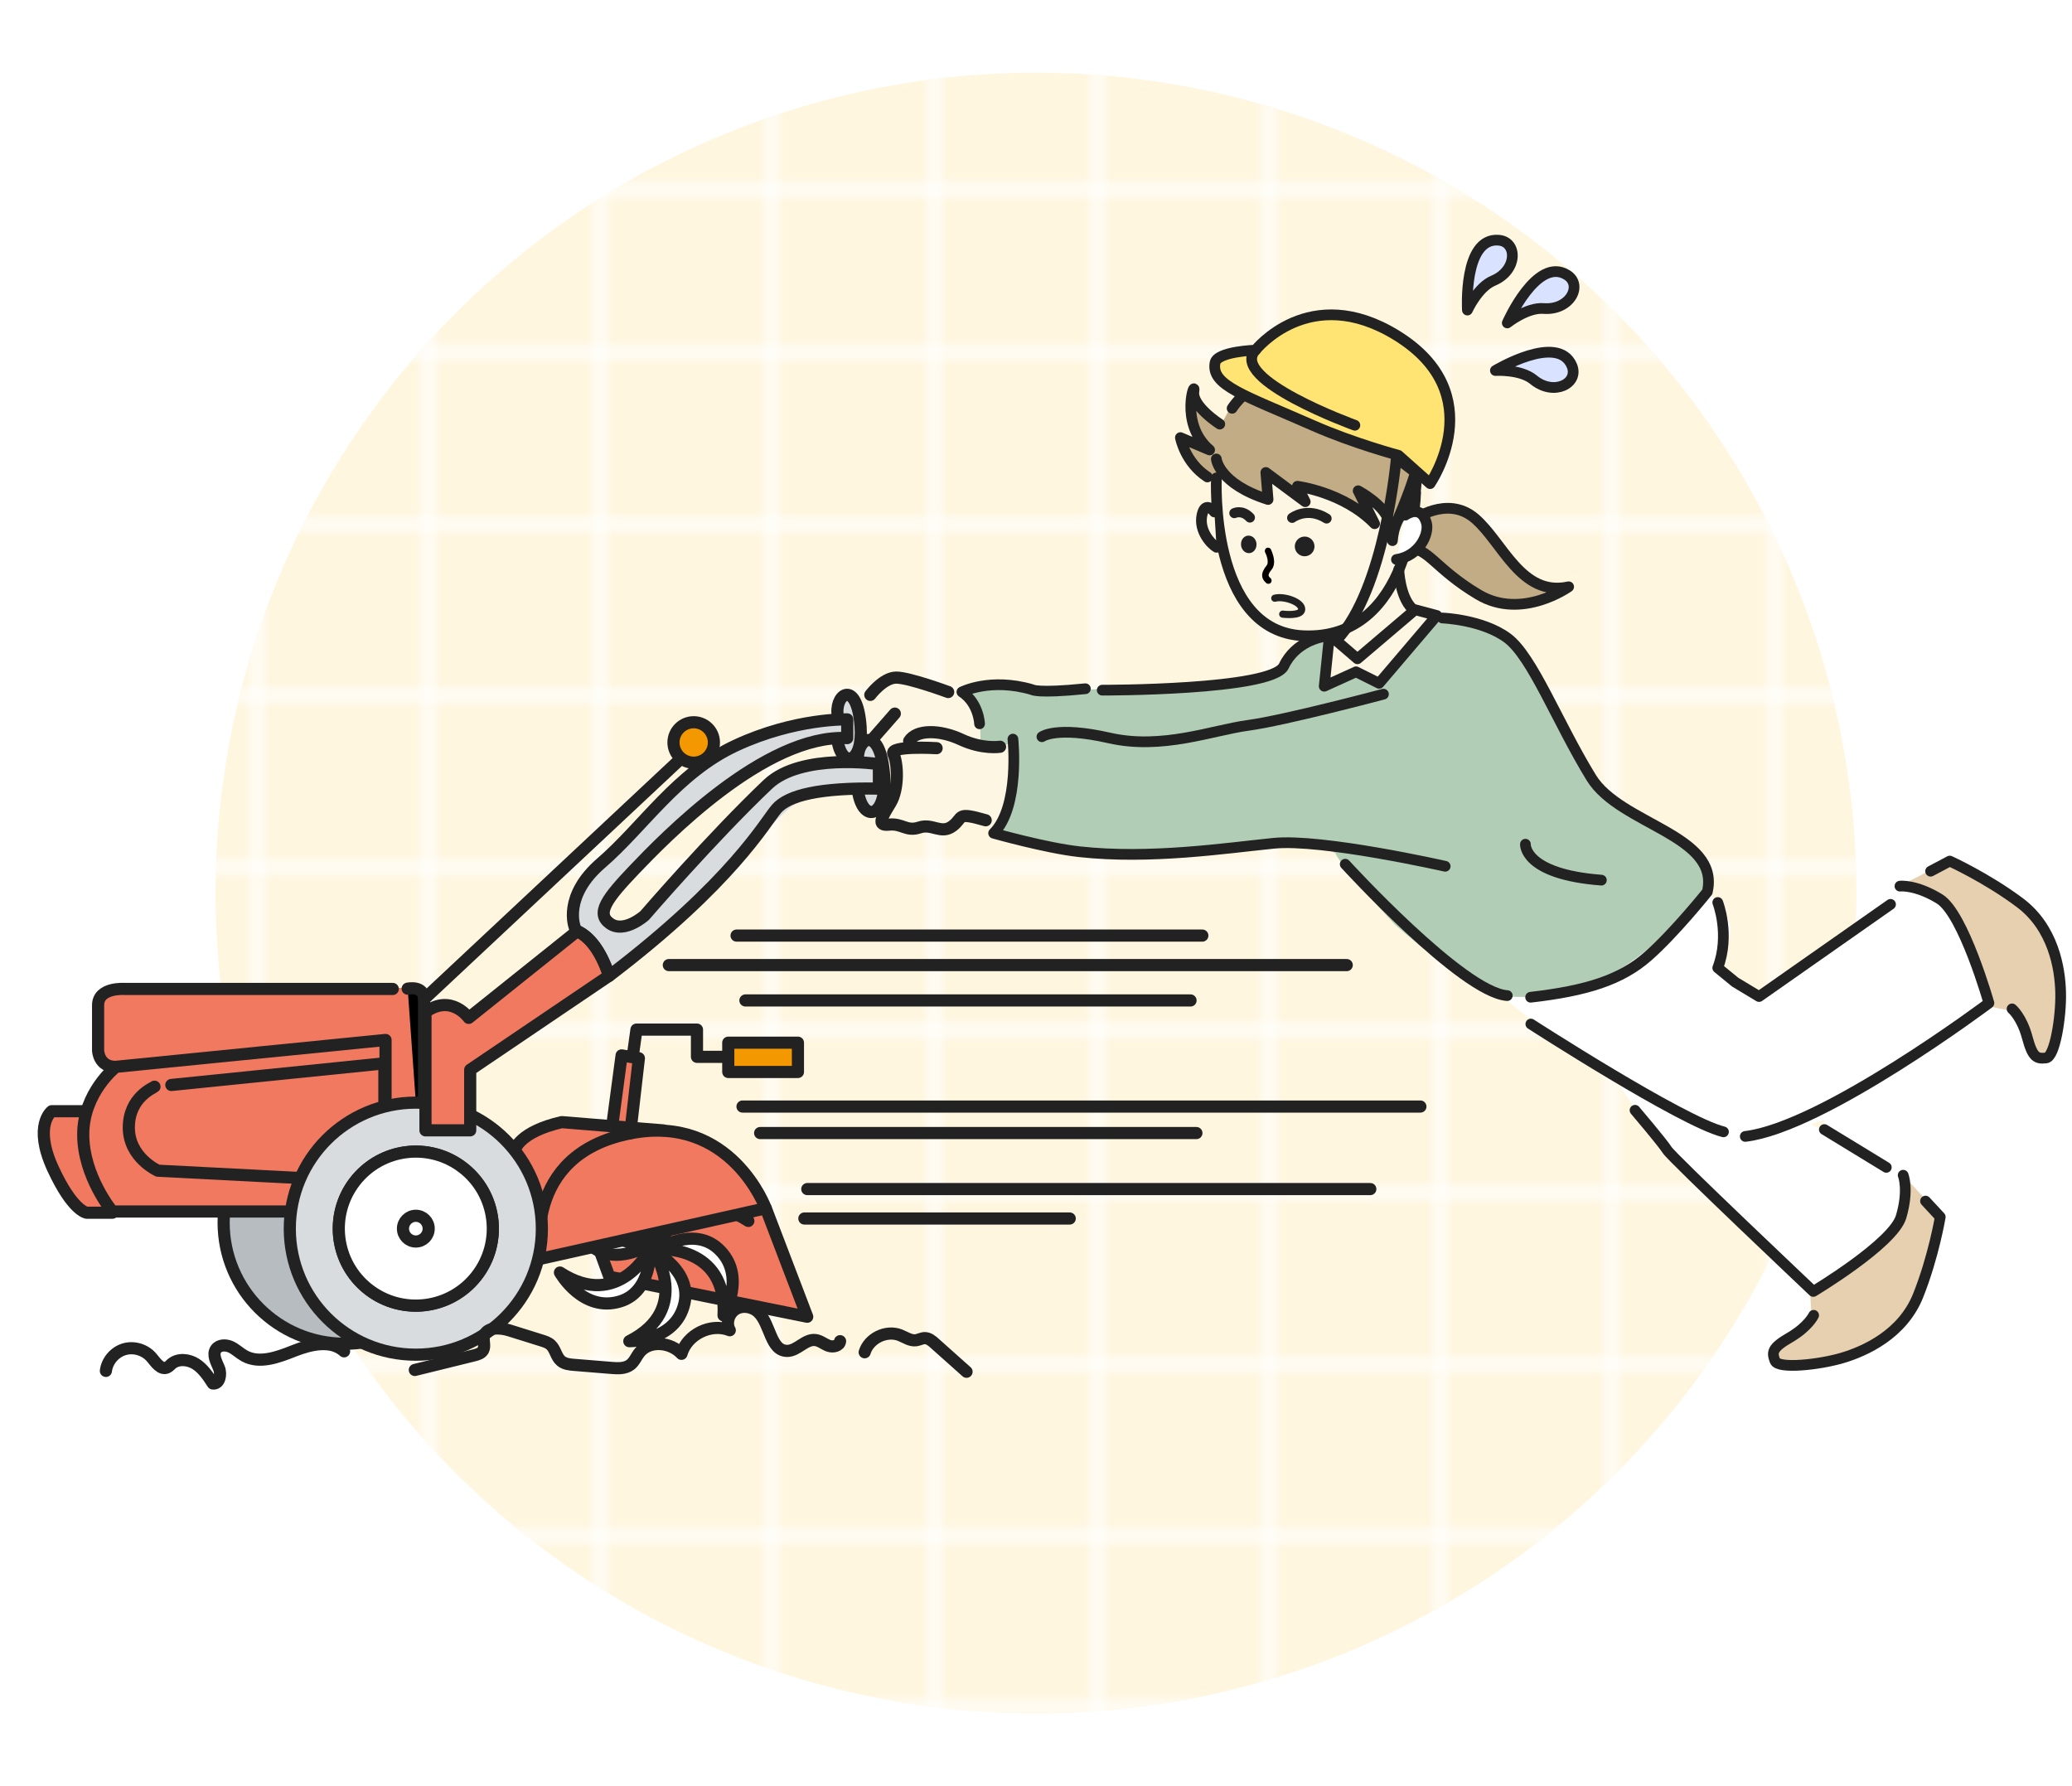 <?xml version="1.0" encoding="UTF-8"?>
<svg id="_レイヤー_2" data-name="レイヤー 2" xmlns="http://www.w3.org/2000/svg" xmlns:xlink="http://www.w3.org/1999/xlink" viewBox="0 0 290 250">
  <defs>
    <style>
      .cls-1, .cls-2, .cls-3, .cls-4, .cls-5 {
        fill: none;
      }

      .cls-1, .cls-6, .cls-7, .cls-8, .cls-9, .cls-10, .cls-11, .cls-12, .cls-3, .cls-13, .cls-14, .cls-15, .cls-16, .cls-4, .cls-5 {
        stroke: #222;
        stroke-linecap: round;
        stroke-linejoin: round;
      }

      .cls-17 {
        fill: url(#_新規パターンスウォッチ_1);
      }

      .cls-17, .cls-2, .cls-18, .cls-19, .cls-20, .cls-21, .cls-22, .cls-23, .cls-24, .cls-25, .cls-26, .cls-27 {
        stroke-width: 0px;
      }

      .cls-6, .cls-7, .cls-8, .cls-9, .cls-10, .cls-11, .cls-4 {
        stroke-width: 1.7px;
      }

      .cls-7 {
        fill: #b6bcc0;
      }

      .cls-8, .cls-20 {
        fill: #d9dcde;
      }

      .cls-9, .cls-27 {
        fill: #f07960;
      }

      .cls-10, .cls-15, .cls-23 {
        fill: #fff;
      }

      .cls-11 {
        fill: #f39800;
      }

      .cls-18 {
        fill: #040000;
        fill-rule: evenodd;
      }

      .cls-12 {
        fill: #d9e3ff;
      }

      .cls-12, .cls-13, .cls-14, .cls-15, .cls-16, .cls-5 {
        stroke-width: 1.5px;
      }

      .cls-3 {
        stroke-width: 1.41px;
      }

      .cls-13, .cls-22 {
        fill: #c1ac86;
      }

      .cls-14, .cls-26 {
        fill: #fcf6e2;
      }

      .cls-16 {
        fill: #ffe373;
      }

      .cls-19 {
        fill: #222;
      }

      .cls-21 {
        fill: #b2cdb5;
      }

      .cls-24 {
        fill: #fff6e0;
      }

      .cls-25 {
        fill: #e6d0af;
      }
    </style>
    <pattern id="_新規パターンスウォッチ_1" data-name="新規パターンスウォッチ 1" x="0" y="0" width="98" height="98" patternTransform="translate(-1633.19 3672.16) scale(1.2)" patternUnits="userSpaceOnUse" viewBox="0 0 98 98">
      <g>
        <rect class="cls-2" width="98" height="98"/>
        <g>
          <rect class="cls-23" y="78.5" width="98" height="1"/>
          <rect class="cls-23" y="58.5" width="98" height="1"/>
          <rect class="cls-23" y="38.5" width="98" height="1"/>
          <rect class="cls-23" y="18.5" width="98" height="1"/>
          <rect class="cls-23" x="78.5" width="1" height="98"/>
          <rect class="cls-23" x="58.5" width="1" height="98"/>
          <rect class="cls-23" x="38.5" width="1" height="98"/>
          <rect class="cls-23" x="18.5" width="1" height="98"/>
        </g>
        <path class="cls-23" d="m97.5.5H.5v97h97V.5m.5-.5v98H0V0h98Z"/>
      </g>
    </pattern>
  </defs>
  <g id="_レイヤー_2-2" data-name="レイヤー 2">
    <g>
      <g>
        <circle class="cls-24" cx="145" cy="125" r="114.83"/>
        <circle class="cls-17" cx="145" cy="125" r="114.83"/>
      </g>
      <rect class="cls-2" width="290" height="250"/>
    </g>
    <g>
      <g>
        <path class="cls-26" d="m134.92,96.99l2.36,3.54-.12,4.22,4.53-.65s.46,8.21-2.22,11.73l-5.02-1.83s-1.39,2.78-2.55,2.78-3.24-.93-3.24-.93c0,0-.93.69-2.31.46s-3.01-.23-3.01-.23c.69-3.47,1.39-3.94,1.39-6.71v-2.78l-3.01-3.01-.93-1.62-.93-3.94s2.31-3.01,5.32-3.24c3.01-.23,9.73,2.2,9.73,2.2Z"/>
        <path class="cls-20" d="m107.48,109.77c-6.19,5.84-17.4,17.84-17.4,17.84,0,0-2.69,3.07-4.7,1.66-2.02-1.41-.24-3.07,3.44-7.59,5.33-6.56,18.26-18.98,29.76-18.37v-2.62s-8.11-1.66-15.54,3.63c-7.1,5.06-13.62,12.32-19.47,17.36-5.28,4.55-3.33,7.96-2.9,8.58,1.5.64,3.26,2.31,4.59,6.32,15.93-14,22.2-20.72,24.34-22.66,1.51-1.37,2.6-2.92,13.42-3.55v-3.43s-10.89-1.56-15.54,2.83Z"/>
        <path class="cls-20" d="m120.14,111.07c.82,4.22,4.02,3.19,3.61-2.47-.53-7.3-3.87-5.39-3.67-2.16"/>
        <path class="cls-20" d="m117.26,103.89c.73,3.74,3.55,2.83,3.19-2.19-.47-6.46-3.42-4.77-3.24-1.91"/>
        <path class="cls-27" d="m59.25,141.81s-.73-2.93-2.44-3.17c-1.71-.24-40.48-.49-40.48-.49,0,0-2.93,0-2.93,2.93s.24,6.58.24,6.58l1.95,2.19.24,4.63,42.19,3.41.98-4.63.24-11.46Z"/>
        <polygon class="cls-23" points="86.81 157.84 88.27 157.17 89 148.63 87.05 147.9 85.28 157.65 77.54 156.68 71.44 161.31 75.35 171.31 91.2 158.39 86.81 157.84"/>
        <g>
          <path class="cls-27" d="m80.46,130.2l-14.64,11.82s-3.19-2.18-5.82-1.01l-1.23-2.74-42.62.06s-2.47.24-2.47,3.08c0,2.84.14,6.28.14,6.28l1.97,1.77s-3.81,2.75-4.04,5.96l-4.78-.19s-1.8,3.24-1.03,5.28c.77,2.04,4.42,8.49,5.46,8.89,1.04.4,18.99.18,18.99.18,0,0,1.26,18.35,18.61,18.26,0,0,9.84,3.68,18.95-1.4,7.58-4.22,7.14-10.44,7.14-10.44l8.49-1.58,1.38,4.75s-1.9,1.37-6.12-.53c0,0,4.69,6.85,11.03,1.32l2.75.06s2.17,2.79-3.52,7.54c0,0,6.02.2,7.02-6.58l5,.81.08,2.1,1.37-1.66,10.64,1.86-6.53-16.28s-3.2-10.86-18.33-10.37l1.05-9.11-2.63-.57-1.19,9.33-7.21-.32s-3.43.19-5.98,3.46c0,0-2.92-3.59-6.01-4.44l-.58-6.04,19.52-13.62s.04-.03.12-.08c-1.05-1.75-2.21-3.69-2.65-4.37-.36-.55-1.32-1.06-2.33-1.47Z"/>
          <polygon class="cls-9" points="107.18 169.11 112.98 184.3 85.28 178.7 80.29 165.08 107.18 169.11"/>
          <g>
            <path class="cls-10" d="m91,174.78s-4.3,8.74-12.63,3.33c0,0,3.19,5.69,8.47,4.03,4.49-1.42,4.16-7.36,4.16-7.36Z"/>
            <path class="cls-10" d="m91.51,175.12s5.42,8.1-3.43,12.6c0,0,6.52.08,7.72-5.32,1.02-4.6-4.29-7.28-4.29-7.28Z"/>
            <path class="cls-10" d="m92.07,174.84s9.72-.65,9.2,9.27c0,0,3.33-5.61-.75-9.34-3.48-3.18-8.45.07-8.45.07Z"/>
            <path class="cls-10" d="m92.11,174.22s4.3-8.74,12.63-3.33c0,0-3.19-5.69-8.47-4.03-4.49,1.42-4.16,7.36-4.16,7.36Z"/>
            <path class="cls-10" d="m91.59,173.88s-5.42-8.1,3.43-12.6c0,0-6.52-.08-7.72,5.32-1.02,4.6,4.29,7.28,4.29,7.28Z"/>
            <path class="cls-10" d="m91.03,174.16s-9.72.65-9.2-9.27c0,0-3.33,5.61.75,9.34,3.48,3.18,8.45-.07,8.45-.07Z"/>
          </g>
          <path class="cls-9" d="m75.69,176.18l31.48-7.06s-4.85-13.28-18.97-10.49c-15.34,3.03-12.51,17.56-12.51,17.56Z"/>
          <path class="cls-4" d="m54.97,138.42H17.43s-3.7-.28-3.7,2.28v6.34s.06,2.29,2.49,2.29h7.35v1.47"/>
          <path class="cls-6" d="m57.06,138.38s2.29-.49,2.29,1.47v30.55"/>
          <circle class="cls-7" cx="48.25" cy="171.13" r="16.95"/>
          <path class="cls-9" d="m16.22,149.32s-4.57,3.59-4.57,9.47,4.08,10.78,4.08,10.78h38.23v-24.01l-37.74,3.76Z"/>
          <path class="cls-4" d="m23.98,151.86l29.82-3.03v16.66l-31.69-1.63s-4.08-1.8-4.08-6.04,3.43-5.55,3.59-5.72"/>
          <path class="cls-8" d="m58.2,154.33c-9.74,0-17.64,7.9-17.64,17.64s7.9,17.64,17.64,17.64,17.64-7.9,17.64-17.64-7.9-17.64-17.64-17.64Zm0,28.42c-5.95,0-10.78-4.83-10.78-10.78s4.83-10.78,10.78-10.78,10.78,4.83,10.78,10.78-4.83,10.78-10.78,10.78Z"/>
          <circle class="cls-10" cx="58.2" cy="171.97" r="10.78" transform="translate(-113.17 112.01) rotate(-52.02)"/>
          <circle class="cls-4" cx="58.2" cy="171.97" r="1.8"/>
          <path class="cls-4" d="m11.81,155.53h-4.57s-2.61,1.96.16,8c2.78,6.04,4.74,6.21,4.74,6.21h3.59"/>
          <line class="cls-4" x1="59.35" y1="139.85" x2="97.49" y2="104.13"/>
          <circle class="cls-11" cx="97.09" cy="103.92" r="2.83"/>
          <g>
            <path class="cls-9" d="m80.66,130.26c.05.07.08.1.08.1l-15.14,12.11s-2.42-3.43-6.05-.81v16.55h6.26v-8.48s8.71-5.88,19.45-13.16c-1.33-4-3.09-5.68-4.59-6.32Z"/>
            <path class="cls-4" d="m107.48,109.77c-7.89,7.5-17.25,18.37-17.25,18.37,0,0-2.83,2.54-4.85,1.13-2.02-1.41-.47-3.49,3.44-7.59,4.02-4.21,18.26-18.98,29.76-18.37v-2.62s-7.27-.2-15.54,3.63c-8.27,3.83-13.03,11.42-18.89,16.47-5.28,4.55-3.92,8.86-3.49,9.48,1.5.64,3.26,2.31,4.59,6.32,17.28-13.15,21.79-21.47,23.43-23.38s6.11-2.98,14.33-2.83v-3.43s-10.86-1.62-15.54,2.83Z"/>
          </g>
          <path class="cls-4" d="m120.14,111.07c.82,4.22,4.02,3.19,3.61-2.47-.53-7.3-3.87-5.39-3.67-2.16"/>
          <path class="cls-4" d="m117.26,103.89c.73,3.74,3.55,2.83,3.19-2.19-.47-6.46-3.42-4.77-3.24-1.91"/>
          <path class="cls-4" d="m72.11,160.84s.61-2.42,6.51-3.78l14.23,1.16"/>
          <polyline class="cls-4" points="85.79 156.8 87 147.72 89.42 148.12 88.21 158.62"/>
          <polyline class="cls-4" points="88.65 147.21 89.08 144.11 97.55 144.11 97.55 147.92 107.15 147.92"/>
          <rect class="cls-11" x="101.93" y="145.94" width="9.75" height="4.1"/>
          <path class="cls-2" d="m126.08,189.19c.33-1.65,2.44-2.66,3.94-1.88.9.47,1.46,1.38,2.27,1.99,1.84,1.38,4.87.63,5.86-1.45,3.47,1.65,6.94,3.3,10.41,4.95"/>
          <path class="cls-4" d="m14.82,191.88c.17-1.39,1.22-2.63,2.57-3.03s2.9.07,3.81,1.13c.6.71,1.3,1.79,2.16,1.43.26-.11.45-.34.66-.52.93-.78,2.38-.63,3.4.03,1.02.66,1.71,1.7,2.37,2.72.93.13,1.22-1.28.86-2.15s-.95-1.88-.42-2.65c.43-.62,1.38-.64,2.07-.32s1.24.88,1.9,1.25c2.13,1.19,4.76.17,7.03-.73,2.27-.89,5.13-1.55,6.93.1"/>
          <path class="cls-4" d="m58.06,191.75c2.76-.68,5.52-1.36,8.28-2.04.49-.12,1.03-.28,1.28-.72.32-.58-.03-1.31.12-1.95.32-1.34,2.24-1.24,3.55-.83,1.5.47,3,.94,4.51,1.41.45.14.93.29,1.28.62.66.6.75,1.66,1.43,2.24.51.44,1.22.51,1.89.56,1.72.14,3.43.28,5.15.42.92.08,1.94.12,2.68-.44.58-.45.84-1.18,1.3-1.74,1.39-1.73,4.35-1.43,5.85.21.78-2.72,4.14-4.36,6.76-3.3-.57-.99-.13-2.38.85-2.96s2.33-.34,3.15.45c1.71,1.66,1.68,5.43,4.06,5.4,1.43-.02,2.5-1.69,3.92-1.52.67.08,1.21.57,1.84.8.63.23,1.55.03,1.62-.64"/>
          <path class="cls-4" d="m121.02,189.27c.6-1.96,3.01-3.13,4.92-2.4.75.29,1.47.83,2.27.72.41-.06.8-.29,1.22-.3.55,0,1.01.38,1.41.75.95.85,1.9,1.7,2.86,2.55.53.47,1.05.94,1.58,1.41"/>
          <path class="cls-2" d="m81.87,198.71c1.78-1.76,4.44-3.63,6.53-2.25.65.43,1.08,1.11,1.59,1.69,1.27,1.45,3.65,2.33,5.08,1.04.72-.64.99-1.64,1.55-2.42s1.79-1.3,2.45-.61c.24.25.34.59.54.87.83,1.16,2.64.63,3.86-.12s2.77-1.61,3.93-.79c.48.33.75.88,1.17,1.28,1.17,1.13,3.03.87,4.65.75,1.62-.12,3.65.28,4.08,1.84"/>
          <path class="cls-2" d="m120.39,196.4c1.99-1.54,5.15-1.26,6.84.6.06-1.06,1.64-1.64,2.37-.87.33.34.46.84.82,1.15.82.7,2.02,0,2.99-.47s2.64-.18,2.45.88"/>
          <path class="cls-2" d="m3.03,198.68c-.07-1.37,1.34-2.51,2.7-2.44,1.37.08,2.54,1.12,3.1,2.37.17.39.32.83.68,1.07.32.21.72.2,1.1.19,1.16-.04,2.32-.08,3.48-.12-.67-.62-.41-1.81.28-2.4s1.65-.75,2.55-.88c2.99-.44,5.98-.88,8.96-1.33.73-.11,1.49-.21,2.18.04s1.27.98,1.09,1.69c2.05.99,5.29-1.07,6.43.9.33.58.29,1.32.63,1.89.64,1.08,2.25,1.03,3.42.56,1.17-.47,2.31-1.23,3.57-1.1"/>
        </g>
      </g>
      <path class="cls-23" d="m246.3,153.17l-5.73-17.06s1.6-3.84,1.6-6.1-3.22-5.18-3.22-5.18l-28.7,14.63s9.46,8.04,15.4,10.93l2.89,4.33s3.93,4.61,4.49,5.46c.56.85,20.29,20.46,20.29,20.46,0,0,8.94-3.19,11.05-7.56,2.12-4.38,2.6-7.99,2.6-7.99l-20.67-11.91Z"/>
      <path class="cls-21" d="m172.76,119.02s-19.16.39-25.85-.2c-6.69-.59-7.35-2.62-7.35-2.62,2.66-1.99,2.22-12.01,2.22-12.01l-4.53-.09c-.09.09.15-2.37-.37-4.07-.6-1.97-1.96-3.24-1.96-3.24,0,0,1.57-.2,3.34-.59s6.29.59,6.29.59c0,0,4.21-.2,6.18-.2s17.51-1.18,22.42-.98,7.06-2.69,7.06-2.69c1.47-3.09,5.57-4.06,5.57-4.06l-.45,7.18,4.44-2.02,3.51,1.38,5.24-6.54,2.03-2.19s7.04-.32,10.01,2.43c2.97,2.76,11.83,20.07,14.13,22.41,2.29,2.34,16.78,6.15,14.25,13.31,0,0-12.78,15.64-24.73,14.75-1.63-.12-.2.06-3.98-.12s-14.95-9.99-14.95-9.99c0,0-7.59-8.09-8.38-10.06,0,0-4.13-2.36-14.16-.39Z"/>
      <path class="cls-25" d="m268.05,166.3l3.74,4.09s-1.6,5.8-3.39,10.9c-1.8,5.1-7.96,8-10.93,9.02-2.98,1.01-8.73,1.35-9.18.28-.44-1.07-.08-2.36,2.26-3.84,2.34-1.49,2.96-3,2.96-3l-.18-3.1s10.77-5.59,12.04-9.82l1.61-5.73,1.07,1.21Z"/>
      <path class="cls-23" d="m238.96,124.83s3.22,3.41,2.58,6.14c-.64,2.73-.96,5.14-.96,5.14l5.46,3.53,20.22-15.25s4.98-.16,6.74,2.89c1.77,3.05,5.3,13.48,5.3,13.48,0,0-17.17,13.32-20.86,15.09-3.69,1.77-12.04,3.85-14.28,3.69s-21.18-10.75-24.07-13.16c-2.89-2.41-6.58-6.1-6.58-6.1,0,0,6.42.32,12.04-2.89s14.43-12.56,14.43-12.56Z"/>
      <path class="cls-26" d="m197.54,85.17l-2.08-4.69c2.54-5.44,2.67-11.48,2.67-11.48l-10.63-2.57-17.25.46s-1.04,21.52,12.18,22.09c1.38.06,2.64-.06,3.78-.32l.2,1.11-1.07,6.27,4.44-2.02,3.23,1.62,8.08-9.49-3.55-.98Z"/>
      <path class="cls-22" d="m171.04,59.2s-3.62-1.89-4.09-3.62c0,0,.31,5.67,2.05,7.71l-3.62-1.73s2.05,4.41,2.99,5.35c.94.94,1.89-.02,1.89-.02l1.1-.14s3.62,2.52,5.82,3.15l.31-2.83,4.56,3.15-.46-2.16s6.48.8,10.8,5.24l-2.3-4.61s3.67,1.93,4.3,4.27c.64,2.34.5,2.71.5,2.71,0,0,.11-3.8,3.06-5.15l-.25-2.1s.25-5.13-1.01-9.22c-1.26-4.09-6.3-7.4-10.86-7.71-4.56-.31-10.07-.31-13.69,5.67"/>
      <path class="cls-5" d="m195.78,79.7s.12,3.73,1.82,5.43"/>
      <polygon class="cls-5" points="186.08 88.85 189.99 92.21 198.07 85.34 201.1 86.15 193.02 95.64 189.79 94.03 185.34 96.05 186.08 88.85"/>
      <path class="cls-5" d="m201.88,86.5s5.56.2,9.08,2.79,6.99,11.79,11.75,19.55c4.05,6.61,18.09,8.02,16.25,15.99,0,0-4.58,5.74-8.33,9.03-3.75,3.29-8.56,4.82-16.4,5.72"/>
      <path class="cls-5" d="m184.94,89.18s-3.63.61-5.25,4.04c-1.62,3.43-25.42,3.38-25.42,3.38"/>
      <path class="cls-5" d="m170.25,66.89s-1.04,21.52,12.18,22.09c15.25.66,15.7-19.97,15.7-19.97"/>
      <path class="cls-13" d="m197.75,72.81s4.78-3.58,8.68-.25,6.47,11.03,13.12,9.57c0,0-6.56,4.71-12.63,1.09-6.08-3.62-7.07-6.67-9.78-6.41"/>
      <path class="cls-15" d="m196.69,72.1s2.21-1.63,2.96,1.1c.41,1.5-.95,4.61-4.2,5.11"/>
      <path class="cls-14" d="m169.97,71.66s-1.31-1.74-1.75.48c-.44,2.21,1.31,4.04,2.05,4.46"/>
      <path class="cls-5" d="m137.1,101.31s-.09-2.88-2.47-4.46c0,0,3.97-2.04,9.81-.33,0,0,.64.57,7.47-.12"/>
      <g>
        <path class="cls-5" d="m228.84,155.4s3.78,4.44,4.51,5.58c.73,1.14,20.44,19.78,20.44,19.78,0,0,11.17-6.68,12.29-10.45,1.12-3.78.29-5.82.29-5.82"/>
        <line class="cls-5" x1="255.34" y1="158.1" x2="264.01" y2="163.39"/>
        <path class="cls-5" d="m253.84,184.1s-.74,1.6-3.32,3.1c-2.58,1.49-2.52,2.1-2.09,3.27.43,1.17,6.15.56,9.4-.4,3.25-.96,8.48-3.34,10.64-8.75s3.09-10.99,3.09-10.99l-2.06-2.22"/>
      </g>
      <path class="cls-5" d="m241.22,158.42c-5.86-1.46-26.96-15.09-26.96-15.09"/>
      <path class="cls-5" d="m213.5,118.16s-.28,4.2,10.63,5.03"/>
      <path class="cls-5" d="m188.28,120.96s16.41,17.97,22.68,18.39"/>
      <path class="cls-12" d="m209.3,51.86s8.75-5.29,10.7-.68c1.04,2.47-2.52,4.33-5.38,1.96-1.8-1.49-5.32-1.28-5.32-1.28Z"/>
      <path class="cls-12" d="m210.96,45.2s4.1-9.36,8.35-6.72c2.28,1.41.44,4.99-3.27,4.7-2.33-.18-5.08,2.02-5.08,2.02Z"/>
      <path class="cls-12" d="m205.38,43.4s-.61-10.2,4.38-9.78c2.67.22,2.66,4.24-.77,5.67-2.15.9-3.61,4.11-3.61,4.11Z"/>
      <path class="cls-1" d="m178.42,83.73c1.29-.34,3.77.51,3.77,1.54s-2.66.69-2.66.69"/>
      <g>
        <path class="cls-19" d="m175.87,76.24c0-.68-.47-1.25-1.08-1.27-.6-.03-1.09.5-1.1,1.18s.47,1.25,1.07,1.27c.6.03,1.09-.5,1.1-1.18Z"/>
        <circle class="cls-19" cx="182.6" cy="76.48" r="1.38"/>
        <path class="cls-3" d="m180.85,72.48s2.1-1.61,4.82.09"/>
        <path class="cls-3" d="m172.76,71.82s1.09-.54,2.18.62"/>
        <path class="cls-18" d="m177.41,78.33c-.09-.53-.34-1.02-.34-1.02-.11-.22-.02-.49.2-.61.22-.11.5-.02.61.2,0,0,.39.79.44,1.56.03.45-.05.9-.32,1.23-.22.28-.39.51-.44.74-.04.18.06.32.26.49.19.16.21.45.05.64-.16.19-.45.21-.64.05-.4-.34-.57-.69-.58-1.04-.02-.42.2-.89.64-1.44.17-.21.15-.52.11-.81Z"/>
      </g>
      <path class="cls-25" d="m268.1,122.88l4.92-2.55s5.18,3.05,9.64,6.1c4.46,3.06,5.67,9.76,5.88,12.89.21,3.14-.96,8.78-2.11,8.94-1.15.15-2.3-.54-3.12-3.18-.83-2.64-2.13-3.64-2.13-3.64l-3.04-.63s-2.6-11.85-6.37-14.18l-5.12-3.04,1.45-.72Z"/>
      <g>
        <path class="cls-5" d="m244.27,159.06c10.91-1.28,34.1-18.66,34.1-18.66,0,0-3.55-12.52-6.91-14.58-3.36-2.06-5.54-1.79-5.54-1.79"/>
        <path class="cls-5" d="m240.42,126.32s1.77,4.49,0,9.15l2.44,2,3.34,2.01,18.4-12.9"/>
        <path class="cls-5" d="m281.61,141.21s1.36,1.13,2.13,4.01,1.37,2.98,2.62,2.86c1.24-.11,2.14-5.8,2.05-9.18-.08-3.39-1.03-9.05-5.7-12.55-4.66-3.49-9.82-5.83-9.82-5.83l-2.68,1.42"/>
      </g>
      <path class="cls-5" d="m141.77,103.45s1.01,9.46-2.7,13.17c0,0,7.3,2.07,11.98,2.59,9.91,1.1,20.47-.5,27.23-1.18s23.99,3.22,23.99,3.22"/>
      <path class="cls-5" d="m145.83,103.12s2-1.52,9.43.17c7.43,1.69,14.41-1.09,19.47-1.77,5.07-.68,18.9-4.36,18.9-4.36"/>
      <path class="cls-4" d="m139.97,104.52s-2.42.4-5.45-1.01c-3.03-1.41-6.26-1.41-7.27.2"/>
      <path class="cls-4" d="m131.09,104.72s-6.66-.4-6.05.81.81,4.84-.4,6.86c-1.21,2.02-2.02,3.23-.2,3.03s2.42,1.01,4.24.4,3.03,1.01,4.64-.2.4-2.02,4.64-.81"/>
      <path class="cls-4" d="m121.81,97.26s1.82-2.42,3.63-2.42,7.27,2.02,7.27,2.02"/>
      <line class="cls-4" x1="125.24" y1="99.88" x2="122.41" y2="103.11"/>
      <line class="cls-4" x1="93.61" y1="135.08" x2="188.49" y2="135.08"/>
      <line class="cls-4" x1="103.92" y1="154.88" x2="198.8" y2="154.88"/>
      <line class="cls-4" x1="112.58" y1="170.55" x2="149.72" y2="170.55"/>
      <line class="cls-4" x1="104.33" y1="140.03" x2="166.63" y2="140.03"/>
      <line class="cls-4" x1="112.99" y1="166.43" x2="191.79" y2="166.43"/>
      <line class="cls-4" x1="103.09" y1="130.95" x2="168.28" y2="130.95"/>
      <line class="cls-4" x1="106.39" y1="158.59" x2="167.45" y2="158.59"/>
      <path class="cls-5" d="m170.72,59.36s-3.93-2.52-3.62-4.56-2.2,4.41,2.2,8.18l-4.09-1.73s.63,3.46,3.78,5.51"/>
      <path class="cls-5" d="m172.45,57.15s4.61-7.48,15.27-5.19c11.02,2.36,11.49,11.17,10.7,15.11"/>
      <g>
        <path class="cls-16" d="m200.16,67.69l-4.43-3.96s-6.29-1.68-11.92-4.16c-9.75-4.29-14.33-5.63-13.75-8.79.29-1.6,5.66-1.77,5.66-1.77,0,0,7.53-9.58,19.73-2.08,13.38,8.23,4.71,20.76,4.71,20.76Z"/>
        <path class="cls-5" d="m189.63,59.52s-17.71-6.41-13.91-10.52"/>
      </g>
      <path class="cls-5" d="m187.09,89.58c6.77-7.08,8.34-25.5,8.34-25.5l2.68,2.05s-.79,2.67-2.36,6.3"/>
      <path class="cls-5" d="m198.26,67.07l-.31,3.45c-2.95,1.35-3.06,5.15-3.06,5.15,0,0,.14-.37-.5-2.71s-4.3-4.27-4.3-4.27l2.3,4.61c-4.32-4.44-10.8-5.24-10.8-5.24l1.09,2.16-5.51-4.09.31,3.78c-6.93-2.2-7.24-5.67-7.24-5.67"/>
    </g>
  </g>
</svg>